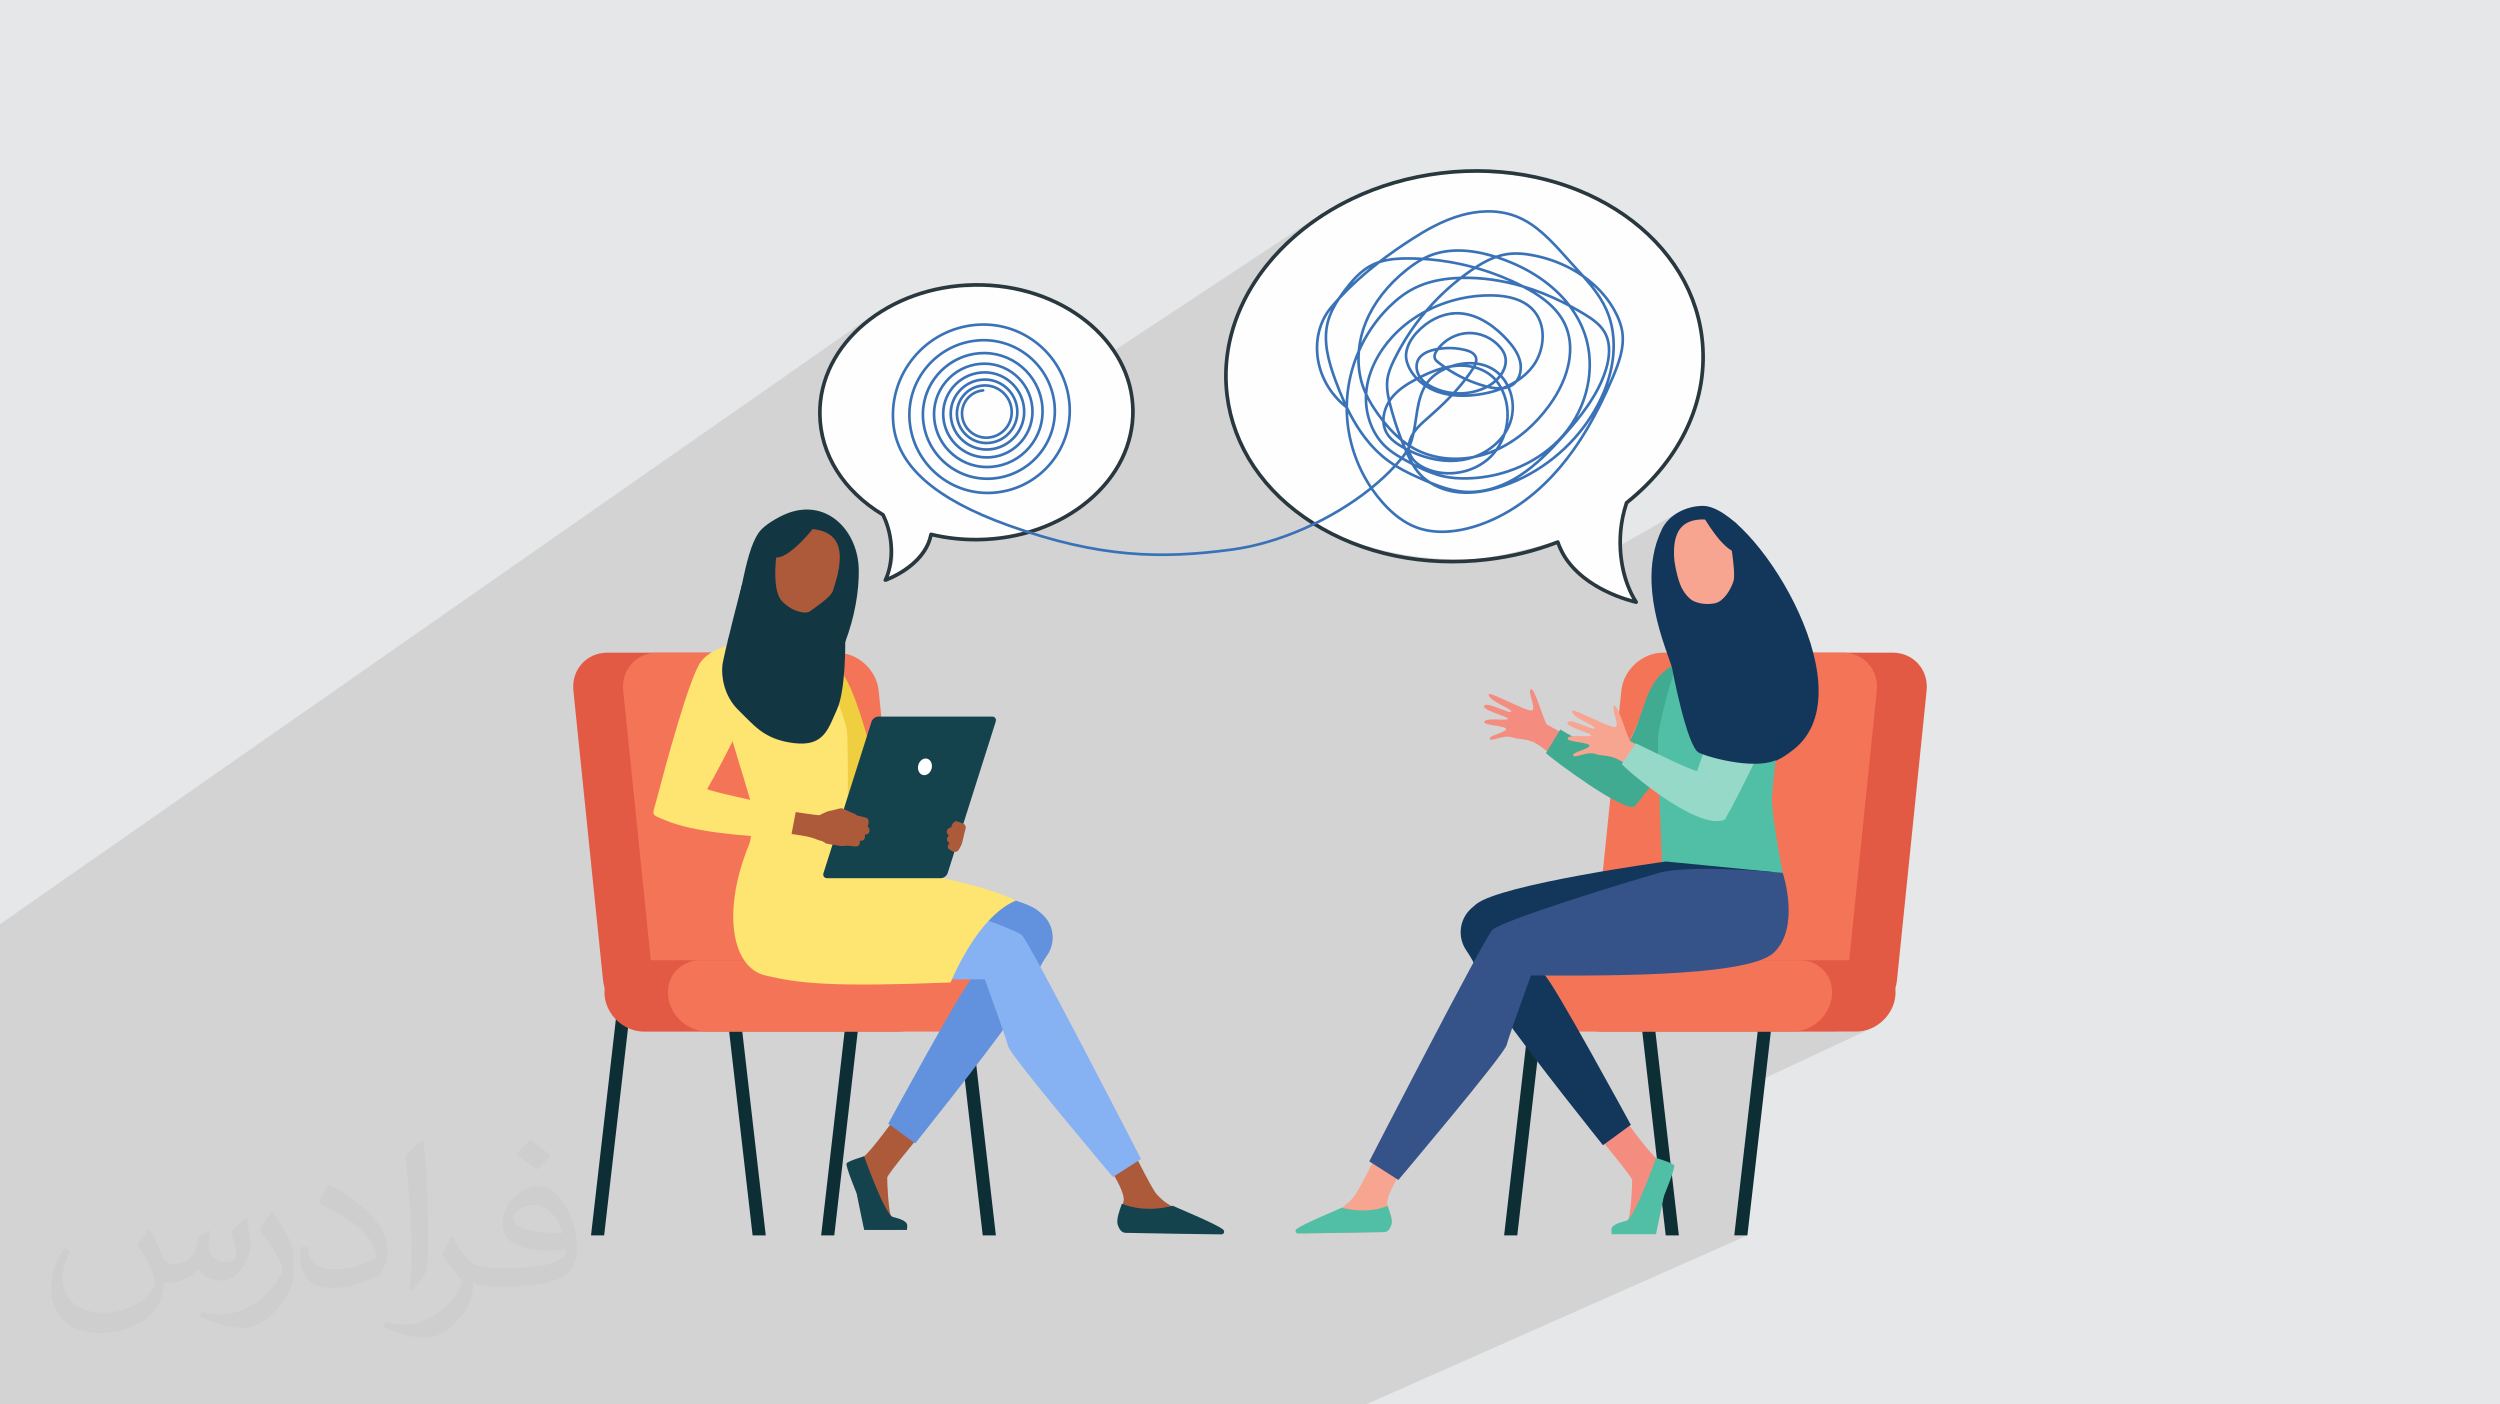 <?xml version="1.0" encoding="UTF-8"?>
<!DOCTYPE svg PUBLIC "-//W3C//DTD SVG 1.1//EN" "http://www.w3.org/Graphics/SVG/1.1/DTD/svg11.dtd">
<!-- Creator: CorelDRAW 2020 (64-Bit) -->
<svg xmlns="http://www.w3.org/2000/svg" xml:space="preserve" width="94.192mm" height="52.917mm" version="1.1" style="shape-rendering:geometricPrecision; text-rendering:geometricPrecision; image-rendering:optimizeQuality; fill-rule:evenodd; clip-rule:evenodd"
viewBox="0 0 9404.92 5283.66"
 xmlns:xlink="http://www.w3.org/1999/xlink"
 xmlns:xodm="http://www.corel.com/coreldraw/odm/2003">
 <defs>
  <style type="text/css">
   <![CDATA[
    .fil2 {fill:#FEFEFE}
    .fil24 {fill:#133742}
    .fil23 {fill:#13375B}
    .fil0 {fill:#E6E7E8}
    .fil13 {fill:#FEE471;fill-rule:nonzero}
    .fil12 {fill:#EFCF3F;fill-rule:nonzero}
    .fil26 {fill:#3A72B7;fill-rule:nonzero}
    .fil25 {fill:#29383E;fill-rule:nonzero}
    .fil4 {fill:#0E2E35;fill-rule:nonzero}
    .fil11 {fill:#133742;fill-rule:nonzero}
    .fil17 {fill:#13375B;fill-rule:nonzero}
    .fil8 {fill:#14424D;fill-rule:nonzero}
    .fil21 {fill:#355389;fill-rule:nonzero}
    .fil18 {fill:#41AB92;fill-rule:nonzero}
    .fil19 {fill:#50BFA5;fill-rule:nonzero}
    .fil9 {fill:#6292DE;fill-rule:nonzero}
    .fil10 {fill:#86B1F2;fill-rule:nonzero}
    .fil14 {fill:#8C4326;fill-rule:nonzero}
    .fil22 {fill:#96D9C9;fill-rule:nonzero}
    .fil7 {fill:#AD5A3B;fill-rule:nonzero}
    .fil5 {fill:#E25A44;fill-rule:nonzero}
    .fil6 {fill:#F47458;fill-rule:nonzero}
    .fil16 {fill:#F48C7F;fill-rule:nonzero}
    .fil20 {fill:#F7A491;fill-rule:nonzero}
    .fil15 {fill:white;fill-rule:nonzero}
    .fil3 {fill:#373435;fill-opacity:0.031}
    .fil1 {fill:#2B2A29;fill-opacity:0.102}
   ]]>
  </style>
 </defs>
 <g id="Layer_x0020_1">
  <polygon class="fil0" points="-0,0 9404.92,0 9404.92,5283.66 -0,5283.66 "/>
  <path class="fil1" d="M1304.48 5283.66l52.06 0 24.47 0 107.65 0 2.73 0 14.03 0 29.03 0 36.1 0 0.01 0 1.13 0 25.51 0 36.21 0 12.86 0 33.46 0 1.35 0 38.39 0 3.13 0 31.06 0 33.45 0 9.07 0 10.42 0 20.67 0 13.28 0 34.32 0 32.64 0 13.67 0 22.06 0 3.67 0 10.02 0 32.88 0 5.27 0 117.01 0 28.14 0 10.5 0 3.94 0 22.88 0 17.59 0 1.4 0 11.36 0 10.77 0 52.56 0 3.26 0 30.51 0 139.13 0 39.08 0 7.22 0 5.92 0 14.29 0 50.21 0 51.68 0 56.66 0 16.94 0 5.42 0 7.08 0 12.14 0 1.12 0 68.74 0 5.68 0 31.35 0 4.36 0 24.47 0 47.56 0 35.95 0 16.42 0 2.83 0 60.58 0 136.46 0 10.64 0 6.19 0 13.44 0 3.84 0 18.49 0 70.64 0 8.29 0 2.24 0 28.47 0 103.42 0 60.62 0 24.62 0 4.76 0 3.24 0 0.82 0 0.02 0 0.03 0 0.01 0 6.46 0 15.26 0 13.15 0 18.83 0 170.75 0 29.06 0 21.56 0 18.49 0 8.81 0 25.32 0 0.03 0 4.32 0 54.63 0 3.87 0 24.94 0 30.96 0 36.32 0 26.99 0 211.78 0 53.41 0 27.66 0 18.66 0 261.23 0 9.75 0 5.17 0 11.56 0 32.82 0 3.05 0 138.59 0 17.29 0 43.49 0 46.33 0 195.15 0 46.28 0 1435.59 -636.21 -49.42 0 65.35 -568.26 458.41 -214.53 -12.31 5.65 -12.8 4.51 -13.2 3.3 -13.53 2.04 -13.8 0.69 -77.34 0 143.53 -67.49 -13.13 6.03 -13.65 4.81 -14.09 3.53 -14.44 2.17 -14.72 0.74 -153.81 0 36.46 -17.28 -13.13 6.03 -13.64 4.81 -14.08 3.53 -14.44 2.17 -14.71 0.74 -173.01 0 11.45 -99.58 -206.38 99.58 -119.44 0 -14.57 -0.74 -14 -2.17 -13.36 -3.53 -12.66 -4.81 -11.9 -6.03 -10.61 -6.88 420.73 -205.26 -16.52 7.49 -18.98 6.94 -21.29 6.39 -23.42 5.87 -25.38 5.38 -27.18 4.91 -28.82 4.45 -30.26 4.02 -31.57 3.61 -32.69 3.24 -33.65 2.86 -34.44 2.52 -35.07 2.2 -35.52 1.89 -35.81 1.61 -35.93 1.35 -3.45 0.11 8.25 -80.57 142.27 -70.95 -2.36 0.74 -4.7 1.05 -6.88 1.35 -8.91 1.62 -10.77 1.88 -12.49 2.09 -14.04 2.31 -15.45 2.48 -16.68 2.65 -17.76 2.78 -15.66 2.44 504.31 -252.45 -1.13 0.19 -3.29 0.56 -5.33 0.86 -7.22 1.13 -9 1.35 -10.62 1.53 -12.13 1.66 -13.51 1.75 -14.74 1.79 -15.86 1.78 -16.82 1.74 -17.67 1.64 -18.38 1.5 -18.96 1.32 -19.4 1.09 -19.72 0.81 -19.91 0.49 -19.95 0.13 -19.88 -0.28 -19.65 -0.74 -19.31 -1.24 -18.84 -1.79 -18.22 -2.38 -17.47 -3.01 -16.61 -3.69 -15.6 -4.41 -14.46 -5.18 -13.19 -6 -11.78 -6.87 -10.24 -7.77 -8.59 -8.72 -6.78 -9.72 -0.05 -1.2 -0.15 -3.48 -0.24 -5.63 -0.32 -7.65 -0.4 -9.51 -0.19 -4.73 228.04 -117.23 -3.5 1.14 -3.43 -0.07 -3.24 -1.33 -2.92 -2.65 -2.47 -4.03 -4.37 -8.94 0.65 -0.33 -0.71 0.22 -38.99 -79.68 278.27 -144.61 -15.58 7.86 -15.69 6.47 -3.94 1.25 16.36 -8.5 14.61 -7.97 12.8 -11.54 11.75 -16.03 10.74 -19.8 9.76 -22.85 8.8 -25.17 7.88 -26.77 6.99 -27.65 6.12 -27.8 5.28 -27.24 4.49 -25.95 3.7 -23.94 2.98 -21.2 2.26 -17.75 1.57 -13.58 0.93 -8.67 0.3 -3.06 -98.64 -266.11 -121.14 -221.09 -0.47 -0.37 -3.17 -10.14 -5.84 -16.17 -6.52 -15.25 -7.23 -13.9 -7.95 -12.13 -8.69 -9.92 -9.46 -7.3 -9.94 -5.38 -10.08 -4.49 -10.11 -3.68 -10.04 -2.96 -9.87 -2.29 -9.58 -1.71 -9.18 -1.19 -8.67 -0.76 -8.05 -0.39 -7.34 -0.09 -6.5 0.12 -5.56 0.26 -4.51 0.34 -3.35 0.33 -2.1 0.25 -0.72 0.1 -31.94 18.12 -3.15 0.51 -16.51 5.4 -13.98 7.46 -104.4 59.25 0.74 -2.21 4.67 -12.43 5.14 -12.34 5.63 -12.26 5.5 -10.22 6.37 -9.65 7.17 -9.05 7.89 -8.46 8.56 -7.84 9.16 -7.22 9.69 -6.58 10.14 -5.94 -227.98 129.96 0 -0.05 -0.23 -12.35 0.08 -12.47 0.41 -12.57 0.74 -12.67 1.09 -12.76 1.44 -12.83 1.8 -12.89 2.18 -12.95 2.55 -12.99 2.95 -13.02 3.33 -13.04 3.75 -13.06 4.16 -13.05 0.18 -0.47 0.21 -0.45 0.24 -0.44 0.27 -0.41 0.29 -0.4 0.33 -0.38 0.35 -0.35 0.38 -0.33 19 -15.6 18.4 -15.94 17.77 -16.27 17.15 -16.58 16.53 -16.89 15.9 -17.19 15.26 -17.47 14.63 -17.75 13.98 -18.02 13.32 -18.28 12.67 -18.52 12.01 -18.76 11.35 -18.98 10.67 -19.2 10 -19.4 9.33 -19.59 8.64 -19.77 7.95 -19.95 7.26 -20.11 6.56 -20.26 5.86 -20.4 5.15 -20.52 4.43 -20.65 3.71 -20.76 3 -20.85 2.28 -20.94 1.54 -21.02 0.8 -21.09 0.06 -21.14 -0.69 -21.18 -1.44 -21.23 -2.2 -21.24 -5.63 -36.84 -7.86 -36.1 -10 -35.3 -12.09 -34.47 -14.13 -33.59 -16.11 -32.69 -18 -31.73 -19.85 -30.75 -21.64 -29.72 -23.35 -28.66 -25.02 -27.55 -26.62 -26.42 -28.16 -25.23 -29.63 -24 -31.05 -22.76 -32.39 -21.46 -33.69 -20.12 -34.93 -18.74 -36.09 -17.33 -37.19 -15.88 -38.23 -14.39 -39.22 -12.85 -40.15 -11.28 -41 -9.69 -41.8 -8.03 -42.54 -6.35 -43.21 -4.62 -43.82 -2.86 -44.37 -1.06 -44.86 0.78 -45.29 2.66 -45.66 4.58 -11.07 1.4 -11.02 1.5 -10.97 1.62 -10.93 1.71 -10.88 1.82 -10.83 1.93 -10.79 2.02 -10.73 2.13 -10.68 2.23 -10.63 2.33 -10.58 2.43 -10.52 2.53 -10.48 2.63 -10.41 2.72 -10.37 2.83 -10.3 2.91 -10.26 3.02 -10.19 3.11 -10.14 3.2 -10.08 3.3 -10.01 3.37 -9.96 3.47 -9.91 3.56 -9.85 3.65 -9.79 3.74 -9.72 3.83 -9.66 3.92 -9.6 4.01 -9.53 4.09 -9.47 4.17 -9.4 4.26 -9.33 4.35 -28.76 14.15 -28.08 14.94 -27.37 15.72 -26.63 16.47 -144.27 95.11 29.67 -26.83 31.37 -25.92 32.82 -24.74 34.21 -23.52 -782.52 516.47 -2.35 -3.62 -14.26 -19.61 -15.38 -18.98 -16.47 -18.32 -17.5 -17.64 -18.5 -16.92 -19.48 -16.18 -20.4 -15.41 -21.31 -14.61 -22.16 -13.77 -22.98 -12.91 -23.76 -12.02 -24.5 -11.09 -25.21 -10.14 -25.88 -9.17 -26.52 -8.16 -27.12 -7.12 -27.67 -6.05 -28.2 -4.95 -28.68 -3.82 -29.13 -2.67 -29.54 -1.48 -29.91 -0.27 -29.9 0.97 -29.51 2.18 -29.06 3.35 -28.59 4.49 -28.08 5.61 -27.53 6.7 -26.94 7.76 -26.32 8.78 -25.67 9.77 -24.96 10.73 -24.24 11.67 -23.47 12.57 -22.67 13.45 -21.83 14.29 -104.58 72.91 15.64 -16.6 18.53 -17.86 19.54 -17.12 20.51 -16.35 21.45 -15.55 -3289.94 2296.31 0 13.94 0 117.78 0 60.43 0 9.55 0 10 0 2.74 0 40.09 0 6.82 0 9.95 0 34.59 0 4.11 0 8.94 0 1.12 0 28.07 0 1.91 0 7.48 0 2.41 0 18.46 0 4.47 0 0.05 0 3.34 0 2.89 0 3.67 0 14.14 0 2.94 0 1.54 0 3.67 0 4.68 0 10.53 0 1.84 0 0.52 0 2.24 0 0.62 0 6.44 0 0.43 0 7.06 0 0.85 0 3.6 0 0.31 0 5.95 0 4.96 0 4.98 0 0.6 0 4.4 0 0.88 0 1.99 0 0.19 0 10.36 0 6.79 0 1.87 0 13.37 0 1.29 0 26.04 0 0.55 0 7.11 0 1.64 0 5.61 0 11.43 0 3.73 0 4.84 0 2.69 0 5.31 0 1.77 0 4.5 0 3.09 0 1.45 0 9.89 0 1.12 0 2.93 0 9.71 0 0.76 0 0.52 0 2.54 0 1.97 0 3.93 0 1.65 0 5.28 0 0.47 0 3.95 0 6.14 0 1.26 0 2.34 0 0.79 0 5.21 0 4.52 0 4.68 0 2.44 0 7.24 0 9.73 0 4.93 0 3.92 0 3.99 0 6.66 0 7.42 0 2.28 0 8.97 0 2.04 0 0.65 0 3.07 0 2.6 0 4.79 0 3.78 0 0.06 0 9.63 0 1.95 0 0.65 0 3.06 0 7.87 0 2.3 0 6.98 0 0.41 0 10.15 0 3.4 0 2.39 0 0.87 0 3.01 0 0.88 0 1.8 0 4.87 0 1.87 0 0.23 0 7.14 0 5.81 0 1.4 0 5.13 0 0.33 0 13.04 0 9.52 0 0.12 0 6.72 0 6.37 0 0.51 0 5.25 0 0.29 0 7.88 0 49.71 0 14.02 0 14.07 0 16.09 0 4.42 0 2.17 0 33.93 0 0.42 0 15.46 0 48.43 0 26.72 0 21.92 0 34.04 0 14.52 0 19.6 0 35.99 0 42.11 0 6.4 0 51.2 0 7.5 0 33.05 0 0.23 0 29.3 0 5.89 0 1.09 0 18.2 0 46.78 0 4.79 0 1.12 0 0.85 0 13.9 0 0.03 0 6.38 0 29.14 0 2.15 0 2.24 0 5.48 0 4.53 0 2.82 0 1.36 0 1.09 0 17.27 0 7.84 0 9.82 0 14.24 0 4.7 0 15.81 0 1.92 0 0.16 0 2.54 0 6.28 0 2.25 0 2.56 0 4.62 0 3.67 0 10.89 0 9.37 0 18.47 0 4.6 0 3.92 0 49.19 0 5.78 0 9.79 0 0.89 0 0.38 0 1.73 0 4.43 0 10.92 0 3.67 0 6.45 0 7.39 0 3.15 0 7.88 0 17.6 8.27 0 13.83 0 0.2 0 14.4 0 25.88 0 40.21 0 10.68 0 15.58 0 5.16 0 5.78 0 89.98 0 234.74 0 17.07 0 4.23 0 49.41 0 31.1 0 48.53 0 61 0 0.01 0 21.61 0 30.83 0 9.85 0 46.94 0 20.05 0 24.82 0 24.03 0 28.8 0 178.9 0 2.22 0 26.26 0 20.05 0 194.06 0zm5587.07 -1536.96l0 0zm238.75 0l0 0z"/>
  <path class="fil2" d="M3643.09 1081.35c-13.61,1.27 -37.12,-8.61 -50.39,-6.53 -73.06,11.45 -155.24,28.98 -216.52,62.02 -158.74,85.58 -284.62,217.81 -292.78,379.76 -1.04,20.7 5.22,82.92 7.06,104.31 4.36,50.73 48.11,121.49 82.42,180.62 15.75,27.14 44.73,40.75 62.43,62.4 32.05,39.22 56.15,59.3 81.21,77.73 4.64,3.41 20.96,11.05 22.25,16.59 2.85,12.26 4.25,25.64 7.6,38.33 7.39,27.98 24.82,82.6 11.01,126.94 -10.77,34.62 -26.59,50.27 -22.34,51.21 21.58,4.73 84.42,-41.39 134.55,-89.72 21.88,-21.09 20.49,-55.44 32.07,-69.45 6.25,-7.56 27.91,-2.33 32.72,-1.52 54.43,9.27 136.12,24.57 195.89,18.96 100.39,-9.43 181.32,-37.6 259.48,-78.92 123.11,-65.09 222.32,-165.33 249.36,-295.21 8.27,-39.7 31.72,-106.19 28.12,-147.98 -9.74,-112.83 -89.93,-217.3 -176.9,-290.43 -117.36,-98.69 -270.96,-155.64 -447.22,-139.1z"/>
  <path class="fil2" d="M5513.14 650.81c21.89,0 56.79,-1.43 78.24,-0.16 117.96,6.97 228.88,18.75 331.07,60.1 264.65,107.1 443.68,310.68 479.01,554.87 4.51,31.24 -1.43,56.95 -1.43,89.65 0,77.5 -23.59,201.1 -70.12,295.57 -21.37,43.39 -54.99,65.92 -80.21,101.27 -45.68,64 -97.43,102.39 -134.83,133.93 -6.95,5.85 -3.02,24.25 -4.31,32.86 -2.87,19.01 -3.59,32.07 -7.19,51.8 -7.93,43.45 -19.76,153.12 8.35,218.33 21.94,50.91 49.27,72.39 42.63,74.41 -33.72,10.24 -140.17,-50.68 -226.67,-116.77 -37.74,-28.84 -40.26,-81.07 -60.64,-100.66 -11,-10.57 -44.78,0.44 -52.34,2.36 -85.41,21.78 -213.43,56.6 -309.41,56.6 -415.15,0 -762.33,-178.99 -862.01,-494.39 -18.65,-59.01 -30.25,-170.51 -30.25,-234.36 0,-172.34 102.01,-330.17 230.48,-453.36 173.37,-166.24 386.56,-272.05 669.64,-272.05z"/>
  <path class="fil3" d="M562.05 4624.91c17.95,27.21 29.6,53.36 40.96,82.43 8.45,16.91 12.93,48.09 52.57,48.09 11.61,0 28.28,-3.42 43.05,-11.61 16.63,-8.73 29.32,-21.94 35.94,-42l15.85 -53.36 38.57 -19.02 2.64 2.64c-5.27,20.09 -6.59,39.36 -6.59,54.43 0,44.63 38.57,61.56 69.22,61.56 17.95,0 34.09,-8.73 34.09,-25.11 0,-21.13 -8.98,-57.06 -20.62,-89.29 17.95,-17.95 35.94,-35.94 56.53,-50.47l3.17 1.6c8.98,38.04 14,75.56 14,100.66 0,24.57 -10.83,51.79 -19.81,69.49 -18.49,34.87 -51.25,62.62 -90.87,62.62 -30.1,0 -63.65,-15.07 -86.66,-43.05l-1.32 0c-21.66,26.96 -55.22,51.25 -108.86,51.25l-16.63 0c-2.64,35.41 -10.29,60.49 -21.94,82.95 -31.95,62.34 -126.81,106.47 -216.1,106.47 -124.17,0 -186.51,-71.59 -186.51,-166.96 0,-58.91 19.27,-113.6 48.88,-152.42l24.29 10.04c-18.49,35.41 -30.91,68.68 -30.91,101.45 0,89.29 72.66,131.83 156.4,131.83 77.68,0 173.83,-49.41 191.28,-106.72 -6.59,-62.62 -30.1,-91.93 -66.04,-148.99 10.83,-19.02 24.83,-38.04 42.28,-58.38l3.17 0 0 0 0 0 -0.02 -0.09 0.01 -0.01zm1432.14 -336.04c26.15,16.39 51.79,35.66 76.87,57.85 -14,19.81 -31.45,37.79 -53.11,53.64 -25.11,-20.34 -50.19,-37.79 -75.84,-56.27 17.42,-19.55 34.62,-38.29 52.04,-55.22l0 0 0 0 0 0 0 0 0 0 0.03 0zm13.47 244.11c-42.28,0 -76.87,27.75 -76.87,48.34 0,44.13 84.53,57.85 185.72,57.31 -12.68,-51.79 -57.06,-105.68 -108.86,-105.68l0.01 0.03zm-94.86 236.18c54.96,0 103.04,-1.6 139.74,-10.83 40.96,-10.29 75.56,-30.91 75.56,-45.17 0,-3.7 0,-8.19 -1.32,-11.89 -22.98,2.11 -49.41,2.11 -72.38,2.11 -74.49,0 -131.55,-16.91 -154.02,-58.66 -5.55,-11.61 -9.51,-24.57 -9.51,-39.36 0,-40.43 17.42,-79.79 48.09,-107 25.61,-22.45 53.89,-36.44 82.67,-36.44 52.04,0 93.51,41.75 122.57,107.54 15.85,35.94 26.68,77.4 26.68,129.72 0,34.87 -9.51,64.19 -31.17,85.85 -40.43,39.11 -114.92,53.89 -229.04,53.89l-51.79 0 0 0 -13.47 0c-28.28,0 -48.62,-5.02 -64.72,-17.42l-2.64 0c0.79,6.59 1.32,12.93 1.32,19.02 0,25.61 -8.45,58.38 -25.61,84.53 -50.72,75.3 -105.68,108.04 -153.24,108.04 -48.09,0 -107,-18.49 -160.11,-42.54l9.51 -18.49c17.17,7.13 40.96,11.89 73.7,11.89 85.85,0 198.66,-82.43 212.66,-163 -3.17,-6.59 -8.98,-15.32 -17.17,-24.57 -25.11,-29.85 -40.96,-54.68 -55.75,-80.83 12.68,-25.11 24.29,-45.17 35.13,-63.4l4.49 -0.53c36.72,74.77 69.99,117.55 144.23,117.55l11.61 0 0 0 53.89 0 0 0 0 0 0 0 0 0 0 0 0.09 0.01zm-371.98 79.01c6.34,-34.34 6.87,-72.91 6.87,-108.86l0 -53.36c0,-99.6 -12.68,-244.36 -22.98,-338.68 17.95,-19.27 43.05,-42 62.87,-57.31l5.81 1.6c13.47,118.62 16.63,256 16.63,383.06 0,33.3 -1.32,65.79 -4.49,89.55 -1.85,30.1 -19.27,52.83 -56.53,87.7l-8.19 -3.7zm-382.8 -157.2c1.85,46.77 24.83,83.49 105.15,83.49 49.93,0 92.19,-12.93 138.96,-35.13 8.45,-3.7 12.93,-8.73 12.93,-12.93 0,-29.32 -22.45,-68.15 -60.23,-103.55 -36.72,-33.3 -85.34,-62.62 -130.76,-82.18 -15.6,-6.59 -20.62,-13.47 -20.62,-20.09 0,-13.47 17.95,-41.75 32.77,-62.09l5.02 -0.53c52.04,27.21 110.17,67.64 153.24,112.53 39.11,41.47 63.4,83.49 63.4,129.18 0,33.81 -10.29,65.51 -26.96,95.11 -57.06,28.79 -117.83,50.72 -178.06,50.72 -73.17,0 -123.1,-34.34 -123.1,-114.92 0,-8.73 0,-22.19 3.17,-39.64l25.11 0 0 0 0 0 0 0 0 0 0 0 -0.02 0 0 0.01zm-132.36 -132.9l45.45 73.45c16.63,27.21 32.23,56.81 32.23,103.55l0 59.7c0,48.34 -30.91,100.13 -80.83,151.38 -39.11,34.62 -73.7,49.41 -105.68,49.41 -47.55,0 -101.98,-14.79 -164.85,-41.75l7.13 -18.49c19.81,5.27 42.79,9.77 71.06,9.77 90.36,-0.53 182.8,-66.57 225.08,-147.15 5.02,-9.26 6.87,-17.95 6.87,-24.04 0,-9.26 -5.02,-19.55 -8.98,-28.79 -22.98,-43.31 -48.62,-82.95 -76.87,-119.68 14.79,-23.25 29.6,-45.7 45.7,-67.9l3.7 0.53 0 0 0 0 0 0 0 0 0 0 -0.02 0.01z"/>
  <polygon class="fil4" points="2272.82,4647.45 2223.36,4647.45 2328.79,3731.08 2378.26,3731.08 "/>
  <polygon class="fil4" points="2831.25,4647.45 2880.72,4647.45 2775.28,3731.08 2725.81,3731.08 "/>
  <polygon class="fil4" points="3138.55,4647.45 3089.09,4647.45 3194.52,3731.08 3243.99,3731.08 "/>
  <polygon class="fil4" points="3696.98,4647.45 3746.43,4647.45 3641,3731.08 3591.53,3731.08 "/>
  <path class="fil5" d="M3101.12 3830.66l-674.7 0c-79.08,0 -149.74,-64.11 -157.85,-143.2l-111.49 -1089.07c-8.1,-79.09 49.46,-143.19 128.53,-143.19l674.71 0c79.08,0 149.74,64.1 157.84,143.19l111.5 1089.07c8.1,79.09 -49.46,143.2 -128.54,143.2z"/>
  <path class="fil6" d="M3288.49 3830.66l-674.71 0c-79.07,0 -149.75,-64.11 -157.84,-143.2l-111.5 -1089.07c-8.09,-79.09 49.45,-143.19 128.53,-143.19l674.71 0c79.07,0 149.75,64.1 157.84,143.19l111.51 1089.07c8.09,79.09 -49.46,143.2 -128.54,143.2z"/>
  <path class="fil5" d="M3378.89 3880.86l-956.32 0c-74.11,0 -140.34,-60.07 -147.93,-134.17l0 0c-7.59,-74.11 46.34,-134.18 120.44,-134.18l956.35 0c74.1,0 140.31,60.07 147.92,134.18l0 0c7.58,74.1 -46.34,134.17 -120.46,134.17z"/>
  <path class="fil6" d="M3617.65 3880.86l-956.34 0c-74.1,0 -140.34,-60.07 -147.91,-134.17l0 0c-7.6,-74.11 46.33,-134.18 120.43,-134.18l956.34 0c74.1,0 140.33,60.07 147.92,134.18l0 0c7.59,74.1 -46.34,134.17 -120.44,134.17z"/>
  <path class="fil7" d="M3261.43 2836.35l62.9 174.26c0,0 -155.93,39.33 -159.87,40.64 -3.93,1.31 -37.99,-171.65 -37.99,-171.65l134.96 -43.24z"/>
  <path class="fil7" d="M3453.55 4279.99c0,0 -115.01,137.89 -115.76,149.89 -0.76,12 4.56,142.93 18.24,154.93 13.68,12 53.86,20.51 40.93,34.01 -9.77,10.2 -84.85,8.02 -134.62,5.28 -14.53,-0.79 -32.75,-116.71 -38.51,-133.77 -8.36,-24.73 -28.69,-80.48 -21.08,-97.72 3.69,-8.42 21.41,-25.67 46.37,-41.82 26.26,-16.93 126.66,-156.66 126.66,-156.66l77.78 85.86 -0.01 0z"/>
  <path class="fil8" d="M3250.73 4349.99c0,0 77.22,217.42 107.45,227.91 8.03,2.78 46.53,9.85 53.8,26.89 2.21,5.11 0,22.26 0,22.26l-160.95 0c0,0 -20.36,-95.78 -28.4,-137.88 0,0 -42.61,-102.83 -37.87,-112.18 4.73,-9.35 65.97,-27 65.97,-27z"/>
  <path class="fil7" d="M4141.42 4344.04c0,0 93.91,132.19 85.66,174.02 -4.42,22.41 -24.13,51.71 -12.82,72.8 11.3,21.08 24.21,26.34 24.21,26.34l292.95 4.7c15.97,0.26 5.4,-9.98 -7.47,-19.43 -21.06,-15.46 -38.03,-25.66 -105.32,-58.15 -4.38,-2.12 -20.36,-12.26 -26.1,-15.77 -14.62,-8.89 -29.29,-22.9 -41.92,-36.92 -21.04,-23.38 -113.52,-213.83 -113.52,-213.83l-95.68 66.24z"/>
  <path class="fil9" d="M3801.76 3528.42c0,0 -116.28,132.72 -145.95,153.76 -29.65,21.02 -314.27,545.12 -314.27,545.12l101.4 74.04c0,0 254.37,-317.18 373.82,-486.84 101.04,-143.45 63.82,-134.35 123.22,-221.66 32.71,-48.08 25.28,-113.07 -17.83,-152.06 -5.38,-4.86 -11.18,-9.92 -17.52,-15.21 -87.94,-73.28 -690.63,-155.75 -690.63,-155.75l-385.49 37.76c0,0 314.95,220.85 326.72,226.73 11.75,5.89 434.94,67.6 443.74,67.6 8.83,0 202.79,-73.48 202.79,-73.48l0.01 0z"/>
  <path class="fil10" d="M2789.34 3310.96c0,0 -66.12,198.37 33.07,290.94 99.17,92.58 688.41,82.28 882.35,82.28 0,0 79.36,217.48 88.18,252.75 8.82,35.27 393.78,490.79 393.78,490.79l105.8 -67.59c0,0 -414.36,-805.24 -446.69,-840.51 -32.32,-35.27 -493.7,-176.33 -608.33,-208.65 -114.62,-32.33 -448.18,0 -448.18,0l0.02 0z"/>
  <path class="fil11" d="M3230.77 2145.26c-1.44,-145.79 -115.8,-266.87 -260.72,-217 -32.59,11.22 -78.22,36.91 -103.04,60.84 -67.12,64.62 -77.25,284.67 -129.31,421.58 19.16,19.39 63.93,31.73 92.55,52.61l-11.63 -241.82 -21.25 58.87c84.41,56.35 207.26,110.48 382.45,134.56 36.2,-95.94 51.72,-191.86 50.95,-269.63z"/>
  <path class="fil12" d="M3229.45 2666.17c-72.23,-219.13 -153.02,-209.8 -153.02,-209.8l85.37 568.3c44.6,-12.2 79.79,-146.93 124.35,-159.51 -14.77,-69.29 -38.91,-145.02 -56.7,-198.99z"/>
  <path class="fil13" d="M2891.56 2417.04c0,0 -133.1,-8.51 -185.76,49.03 -52.65,57.52 116.8,512.55 126.39,585.75 9.57,73.22 -48.81,267.87 -48.81,267.87 0,0 312.66,63.05 402,3.78 0,0 9.59,-526.43 0,-578.72 -9.57,-52.29 -89.34,-264.97 -108.5,-285.88 -19.15,-20.93 -185.33,-41.84 -185.33,-41.84z"/>
  <path class="fil13" d="M2930.33 3204.86c-32.17,-18.33 -109.84,-33.81 -109.84,-33.81 -105.22,250.63 -70.37,467.57 58.09,498.46 128.46,30.89 252.57,43.97 697.49,26.54 119.03,-274.36 246.47,-307.58 246.47,-307.58 -208.71,-107.59 -892.21,-183.6 -892.21,-183.6z"/>
  <path class="fil7" d="M2935.87 2238.78c0,0 -0.69,3.93 -1.93,10.62 -5.93,32.07 -28.79,138.46 -44.22,167.71 -18.66,35.35 63.87,148.09 143.3,134.33 23.64,-4.09 -19.98,-103.58 -17.88,-114.12 4,-20.18 9.45,-47.7 15.03,-75.92 3.13,-15.92 6.32,-32.06 9.31,-47.23 8.5,-43.11 15.43,-78.36 15.43,-78.36l-119.03 2.97z"/>
  <path class="fil14" d="M2933.94 2249.4c1.24,-6.69 1.93,-10.62 1.93,-10.62l119.03 -2.97c0,0 -6.93,35.25 -15.43,78.36 -2.98,15.08 -6.13,31.13 -9.27,46.96 -18.37,-2.71 -37.58,-11.66 -56.81,-28.55 -21,-18.42 -34.76,-40.55 -43.05,-64.17 1.47,-7.54 2.7,-14.04 3.6,-19.01z"/>
  <path class="fil7" d="M3059.92 1990.73c0,0 -54.62,-14.4 -95.88,25.73 -41.29,40.15 -98.8,174.31 -23.2,262.58 75.6,88.26 173.35,14.63 199.07,-74.62 25.72,-89.23 46.46,-198.94 -79.98,-213.7z"/>
  <path class="fil7" d="M3165.67 2206.76c-13.2,18.62 -32.12,27.28 -42.27,19.32 -10.13,-7.95 -7.65,-29.51 5.56,-48.15 13.2,-18.63 32.12,-27.28 42.26,-19.33 10.13,7.98 7.66,29.52 -5.55,48.16z"/>
  <path class="fil11" d="M3068.27 1976.7c0,0 -93.22,122.08 -147.17,120.6 -53.96,-1.48 -71.04,68.03 -71.04,68.03 0,0 42.27,-159.74 99.31,-183.56 57.03,-23.79 118.9,-5.06 118.9,-5.06z"/>
  <path class="fil8" d="M3732.37 2695.73l-427.99 0c-10.83,0 -22.41,8.77 -25.83,19.6l-180.48 568.77c-3.43,10.82 2.56,19.59 13.38,19.59l428 0c10.81,0 22.38,-8.77 25.82,-19.59l180.47 -568.77c3.44,-10.83 -2.56,-19.6 -13.37,-19.6z"/>
  <path class="fil7" d="M2930.24 2132.63c0.94,24.18 -10.83,44.55 -26.31,45.49 -15.46,0.94 -28.77,-17.9 -29.71,-42.09 -0.94,-24.18 10.84,-44.55 26.32,-45.49 15.46,-0.94 28.76,17.9 29.7,42.09z"/>
  <path class="fil7" d="M3266.58 3111.53c-2.82,-2.59 -2.32,-4.26 -2.32,-4.26 4.42,-4.79 5.01,-23.76 -0.92,-28.41 -5.94,-4.6 -37.97,-9.91 -40.78,-11.99 -2.82,-2.09 -7.59,-6.5 -12.22,-7.34 -4.6,-0.82 -36.98,-17.69 -43.53,-18.85 -6.54,-1.15 -29.15,7.54 -42.55,9.13 -13.39,1.62 -34.62,13.75 -40.7,16.61 -4.53,2.18 -92.52,-11.99 -115.26,-15.36 -24.66,-3.68 -43.59,-7.99 -43.59,-7.99 0,0 -143.21,-37.34 -293.71,-65.08l40.7 -121.94 -141.26 -32.18c-17.4,69.78 -54.88,176.98 -59.67,210.29 -9.45,65.56 215.69,83.35 415.31,95.87l0.01 0c21.96,1.38 42.67,2.55 61.58,3.57 25.64,2.35 68.23,9.76 87.9,13.06l0 0c12.21,3.12 28.97,7.56 30.96,8.91 3.2,2.16 25.43,8.89 27.37,9.23 1.93,0.35 9.33,5.64 12.52,7.8 3.2,2.17 48.54,8.63 55.85,9.91 7.33,1.31 24.07,-1.28 24.07,-1.28l30.45 3.03c22.38,2.22 17.4,-21.26 17.4,-21.26 10.53,0.99 16.23,-2.48 18.45,-8.33 2.24,-5.86 0.81,-12.98 1.31,-14.07 0.49,-1.12 3.83,-1.42 3.83,-1.42 6.69,0.89 12.17,-6.49 13.34,-11.35 1.15,-4.84 -1.74,-13.71 -4.56,-16.31z"/>
  <path class="fil13" d="M2468.56 3014.18c33.16,-126.98 125.69,-470.84 169,-525.94 53.29,-67.83 181.27,-85.02 226.97,-23.86 40.9,54.89 -158.26,425.19 -203.67,503.15 -5.56,9.57 344.89,76.72 332.56,87.39l-18.93 99.5c-187.07,-9.39 -362.2,-23.85 -468.65,-67.4 -60.47,-24.75 -51.63,-17.83 -37.27,-72.83z"/>
  <path class="fil15" d="M3454.61 2878.26c-4.44,16.93 3.19,33.61 17.01,37.22 13.84,3.64 28.66,-7.16 33.1,-24.12 4.43,-16.94 -3.19,-33.6 -17.01,-37.24 -13.85,-3.6 -28.66,7.19 -33.1,24.14z"/>
  <path class="fil8" d="M4412.08 4536.05c-89.01,22.8 -154.8,7.3 -191.6,-7.51 -9.49,26.85 -22.06,60.51 -15.4,79.94 8.17,23.77 19.8,29.15 30.07,29.41 81.31,2.15 297.77,5.04 359.76,5.84 8.67,0.14 13.43,-9.96 7.87,-16.61 -15.37,-18.31 -184.09,-87.01 -190.7,-91.06z"/>
  <path class="fil7" d="M3615.97 3180.08c5.32,-10.58 9.51,-37.82 12.36,-47.06 1.44,-4.63 3.27,-10.92 4.57,-16.78 1.64,-7.45 -2.42,-15 -9.52,-17.81 -9.8,-3.91 -23.14,-9.41 -27.78,-9.14 -7.22,0.37 -17.16,15.62 -16.29,21.8 0,0 -0.55,1.61 -4.18,2.11 -3.64,0.48 -10.78,5.86 -12.53,10.32 -1.76,4.46 -1.5,13.26 4.28,16.24 0,0 2.43,2.08 2.22,3.21 -0.2,1.16 -5.23,5.94 -6.68,11.8 -1.46,5.83 1.1,11.67 9.94,16.67 0,0 -16.79,15.75 2.03,26.26l8.62 4.84c8.98,5 20.3,1.67 25.1,-7.4 2.91,-5.49 5.84,-11.11 7.85,-15.06z"/>
  <polygon class="fil4" points="6573.64,4647.45 6524.22,4647.45 6629.61,3731.08 6679.09,3731.08 "/>
  <polygon class="fil4" points="6266.36,4647.45 6315.83,4647.45 6210.38,3731.08 6160.92,3731.08 "/>
  <polygon class="fil4" points="5707.93,4647.45 5658.46,4647.45 5763.89,3731.08 5813.37,3731.08 "/>
  <path class="fil5" d="M6303.8 3830.66l674.71 0c79.1,0 149.74,-64.11 157.84,-143.2l111.51 -1089.07c8.04,-79.09 -49.48,-143.19 -128.54,-143.19l-674.72 0c-79.06,0 -149.73,64.1 -157.84,143.19l-111.5 1089.07c-8.1,79.09 49.45,143.2 128.54,143.2z"/>
  <path class="fil6" d="M6116.42 3830.66l674.75 0c79.05,0 149.7,-64.11 157.79,-143.2l111.51 -1089.07c8.1,-79.09 -49.42,-143.19 -128.53,-143.19l-674.7 0c-79.07,0 -149.75,64.1 -157.86,143.19l-111.48 1089.07c-8.09,79.09 49.46,143.2 128.52,143.2z"/>
  <path class="fil5" d="M6026.02 3880.86l956.32 0c74.13,0 140.38,-60.07 147.96,-134.17l0 0c7.59,-74.11 -46.39,-134.18 -120.48,-134.18l-956.32 0c-74.1,0 -140.33,60.07 -147.92,134.18l0 0c-7.6,74.1 46.34,134.17 120.44,134.17z"/>
  <path class="fil6" d="M5787.28 3880.86l956.31 0c74.13,0 140.37,-60.07 147.96,-134.17l0 0c7.59,-74.11 -46.35,-134.18 -120.48,-134.18l-956.31 0c-74.12,0 -140.33,60.07 -147.93,134.18l0 0c-7.58,74.1 46.33,134.17 120.45,134.17z"/>
  <path class="fil16" d="M5604.4 2779.52c-4.44,-12.88 58.12,-23.05 61.49,-36.03 3.38,-13 -78.88,-14.3 -81.8,-25.73 -5.35,-21.07 90.18,-4.12 88.36,-13.98 -1.86,-9.84 -99.53,-32.18 -88.91,-49.04 10.63,-16.85 98.86,33.73 101.58,22.28 2.73,-11.45 -86.28,-39.65 -84.61,-64.77 0.92,-13.42 146.02,67.49 162.91,60.25 16.87,-7.25 -17.89,-70.49 -4.44,-79.81 13.47,-9.33 51.52,128.47 60.75,133.1 9.25,4.61 205.28,117.41 275.1,135.48 8.59,-23.38 70,-147.3 77.56,-169.39 39.1,28.04 84.58,34.3 124.96,59.88 -29.6,73.37 -130.95,253.92 -151.42,263.09 -62.3,27.9 -302.13,-172.48 -350.04,-206.79 -47.95,-34.34 -75.5,-23.35 -107.94,-34.27 -32.47,-10.9 -79.11,18.6 -83.55,5.72z"/>
  <path class="fil17" d="M6213.19 2195.16c-2.9,-69.96 7.4,-139.05 38.71,-204.19 26.94,-56.05 93.55,-87.85 154.35,-87.92 182.17,-0.24 614.18,669.94 354.23,905.59 -83.56,72.79 -162.13,94.67 -265.13,37.75 -53.78,-29.72 -94.59,-79.09 -123.65,-133.2 -41.28,-76.79 -67.87,-165.39 -97.22,-247.24 -31.24,-87.12 -57.41,-177.8 -61.29,-270.8z"/>
  <path class="fil18" d="M6151.96 3031.07c70.49,-90.03 284.87,-352.74 314.63,-403.92 37.06,-64.19 -25.28,-22.41 -88.96,-39.3 -24.1,-6.39 -18.04,-147.7 -63.59,-101.77 -26.93,26.74 -66.92,31.54 -106.74,109.59 -30.45,59.69 -55.7,194.75 -105.79,221.38 -64.34,34.23 -231.63,-72.98 -231.63,-72.98l-54.2 89.15c11.29,13.28 306.26,236.18 336.27,197.84z"/>
  <path class="fil19" d="M6490.28 2421.26c0,0 129.34,-25.54 188.35,23.77 59,49.32 -12.66,487.73 -12.57,560.41 0,72.66 40.51,278.01 40.51,278.01 0,0 -392.01,68.62 -454.27,-40.5 0,0 -17.73,-415.67 -15.08,-467.93 2.65,-52.27 60.75,-266.05 76.82,-288.94 16.08,-22.9 176.23,-64.81 176.23,-64.81l0 -0.01z"/>
  <path class="fil20" d="M6491.1 2221.2c0,0 0.67,3.86 1.89,10.44 5.85,31.57 28.46,136.28 43.73,165.08 18.4,34.79 -63.15,145.75 -141.7,132.21 -23.32,-4.03 19.79,-101.96 17.68,-112.33 -3.95,-19.85 -9.33,-46.95 -14.81,-74.72 -3.14,-15.67 -6.26,-31.55 -9.24,-46.48 -8.41,-42.44 -15.23,-77.14 -15.23,-77.14l117.66 2.94z"/>
  <path class="fil6" d="M6492.99 2231.64c-1.22,-6.58 -1.89,-10.44 -1.89,-10.44l-117.66 -2.94c0,0 6.82,34.71 15.23,77.14 2.93,14.85 6.1,30.63 9.13,46.22 18.2,-2.68 37.16,-11.48 56.18,-28.11 20.77,-18.12 34.36,-39.9 42.61,-63.15 -1.49,-7.43 -2.67,-13.83 -3.59,-18.72z"/>
  <path class="fil20" d="M6411.89 1954.28c0,0 55.48,-6.38 90.22,38.48 34.77,44.86 72.24,183.63 -14.15,259.08 -86.33,75.44 -171.65,-9.95 -184.31,-100.5 -12.65,-90.55 -17.57,-200.33 108.24,-197.06z"/>
  <path class="fil20" d="M6278.13 2150.01c10.3,19.99 27.6,31.06 38.62,24.72 11.07,-6.33 11.63,-27.68 1.33,-47.68 -10.29,-20 -27.61,-31.06 -38.65,-24.73 -11.03,6.34 -11.62,27.69 -1.3,47.69z"/>
  <path class="fil17" d="M6405.69 1939.46c0,0 74.08,131.94 127.09,138.04 53.01,6.1 59.98,76.21 59.98,76.21 0,0 -18.96,-161.57 -71.46,-192.72 -52.45,-31.16 -115.6,-21.54 -115.6,-21.54z"/>
  <path class="fil20" d="M6518.89 2110.65c-4.3,23.42 4.35,44.92 19.32,48 15.03,3.08 30.71,-13.43 35.02,-36.86 4.31,-23.43 -4.35,-44.92 -19.38,-48 -15.02,-3.07 -30.65,13.43 -34.96,36.86z"/>
  <path class="fil16" d="M6020.25 4283.89c0,0 118.98,142.66 119.76,155.08 0.81,12.41 -4.72,147.93 -18.88,160.34 -14.13,12.41 -55.72,21.2 -42.35,35.19 10.1,10.55 87.82,8.29 139.31,5.46 15.05,-0.83 33.91,-120.79 39.86,-138.42 8.63,-25.6 29.67,-83.26 21.82,-101.12 -3.84,-8.69 -22.18,-26.57 -48,-43.24 -27.16,-17.56 -131.05,-162.11 -131.05,-162.11l-80.47 88.84z"/>
  <path class="fil19" d="M6230.09 4356.33c0,0 -79.89,224.97 -111.18,235.81 -8.3,2.9 -48.15,10.21 -55.66,27.83 -2.27,5.32 0,23.04 0,23.04l166.53 0c0,0 21.06,-99.12 29.41,-142.66 0,0 44.06,-106.41 39.17,-116.08 -4.9,-9.67 -68.27,-27.93 -68.27,-27.93z"/>
  <path class="fil20" d="M5307.53 4352.43c0,0 -97.19,136.79 -88.63,180.08 4.57,23.16 24.95,53.5 13.25,75.32 -11.69,21.8 -25.06,27.26 -25.06,27.26l-303.11 4.86c-16.51,0.26 -5.6,-10.32 7.73,-20.1 21.78,-15.99 39.37,-26.57 108.99,-60.16 4.52,-2.21 21.06,-12.67 27.02,-16.32 15.11,-9.21 30.28,-23.71 43.35,-38.24 21.78,-24.16 117.47,-221.23 117.47,-221.23l98.99 68.53z"/>
  <path class="fil19" d="M5047.76 4543.32c80.16,20.54 139.42,6.57 172.57,-6.76 8.55,24.17 19.87,54.51 13.87,72.01 -7.37,21.41 -17.83,26.24 -27.1,26.5 -73.22,1.92 -268.21,4.53 -324.03,5.25 -7.8,0.11 -12.11,-9 -7.07,-14.95 13.81,-16.51 165.79,-78.39 171.77,-82.05l-0.01 -0.01z"/>
  <path class="fil17" d="M5658.99 3508.48c0,0 120.32,137.33 151,159.08 30.68,21.76 325.2,564.07 325.2,564.07l-104.93 76.61c0,0 -263.2,-328.19 -386.81,-503.74 -104.52,-148.44 -66.03,-139.02 -127.48,-229.36 -33.83,-49.76 -26.16,-117.01 18.45,-157.36 5.55,-5.02 11.57,-10.26 18.13,-15.74 90.97,-75.82 714.62,-161.15 714.62,-161.15l398.9 39.06c0,0 -325.96,228.52 -338.1,234.59 -12.16,6.1 -450.04,69.94 -459.16,69.94 -9.12,0 -209.81,-76.01 -209.81,-76.01z"/>
  <path class="fil21" d="M6706.58 3283.46c0,0 68.44,205.25 -34.19,301.03 -102.64,95.81 -712.35,85.16 -913.04,85.16 0,0 -82.12,225.02 -91.24,261.51 -9.12,36.49 -407.48,507.81 -407.48,507.81l-109.46 -69.93c0,0 428.76,-833.2 462.21,-869.69 33.44,-36.48 510.88,-182.45 629.48,-215.89 118.59,-33.45 463.72,0 463.72,0l0.01 0z"/>
  <path class="fil20" d="M5918.19 2842.01c-4.44,-12.89 58.12,-23.05 61.49,-36.04 3.38,-13 -78.88,-14.3 -81.81,-25.73 -5.36,-21.07 90.19,-4.11 88.37,-13.97 -1.86,-9.85 -99.53,-32.18 -88.91,-49.04 10.63,-16.84 98.85,33.73 101.58,22.27 2.73,-11.44 -86.3,-39.65 -84.61,-64.77 0.91,-13.42 146.02,67.49 162.91,60.25 16.87,-7.25 -17.89,-70.48 -4.44,-79.8 13.46,-9.33 51.52,128.47 60.75,133.09 9.25,4.61 205.27,117.4 275.1,135.47 8.55,-23.37 69.97,-147.27 77.56,-169.38 39.12,28.05 84.58,34.3 124.93,59.88 -29.58,73.38 -130.93,253.94 -151.39,263.08 -62.29,27.9 -302.14,-172.45 -350.05,-206.76 -47.95,-34.35 -75.49,-23.37 -107.94,-34.29 -32.46,-10.9 -79.1,18.6 -83.54,5.73z"/>
  <path class="fil22" d="M6488.81 3083.51c56.96,-97.73 227.88,-448.64 238.84,-510.73 12.92,-73.01 -49.72,-164.67 -115.35,-158.77 -58.66,5.28 -198.43,401.38 -227.46,485.48 -3.44,10 -231,-103.29 -231,-103.29l-52.55 77.93c5.89,12.64 283.61,254.3 387.51,209.38z"/>
  <path class="fil23" d="M6502.12 1992.76c0,0 29.95,158.38 19.33,193.04 -10.62,34.66 -38.33,76.93 -69.65,83.63 -31.31,6.7 -64.92,0.98 -85.67,-10.92 -9.05,-5.2 -31.99,-25.49 -45.23,-59.58 -17.06,-43.91 -23.78,-103.23 -23.78,-103.23l-38.32 -38.35c0,0 -26.39,52.76 -26.39,58.49 0,5.73 28.68,118.71 32.12,125.02 3.44,6.32 48.18,72.84 53.33,83.16 5.16,10.32 -29.26,180.72 -29.26,180.72 0,0 56.49,305.03 102.64,326.86 46.14,21.83 231.71,69.07 302.81,20.77 71.1,-48.3 96.34,-318.99 96.34,-318.99l-98.64 -266.11 -121.14 -221.09 -68.5 -53.42z"/>
  <path class="fil24" d="M2923.78 2064.37c0,0 -24.65,151.41 17.21,196.14 41.87,44.72 92.33,48.73 104.37,40.14 12.05,-8.6 79.46,-54.02 86.99,-75.12 7.54,-21.11 27.15,-93.5 27.15,-93.5l36.7 19.51 -16.41 263.34c0,0 2.27,181.7 -31.17,254.52 -33.44,72.81 -48.18,139.93 -161.74,126.17 -113.55,-13.77 -150.25,-67.67 -207.61,-122.73 -57.35,-55.06 -65.38,-129.61 -61.94,-167.47 3.44,-37.84 73.41,-303.96 73.41,-303.96l95.14 -136.46 37.88 -0.59z"/>
  <path class="fil25" d="M5094.06 751.82c99.16,-46.84 209.8,-79.44 328.13,-93.77 488.76,-59.21 925.51,215.53 973.59,612.44 27.46,226.68 -74.93,451.05 -280.89,615.55 -1.04,0.85 -1.82,1.96 -2.25,3.23 -46.7,139.21 -20.56,280.18 27.88,365.1 -53.7,-14.78 -225.76,-72.71 -273.62,-217.35 -0.59,-1.8 -1.9,-3.28 -3.59,-4.09 -1.73,-0.8 -3.69,-0.88 -5.46,-0.19 -82.94,32.14 -170.85,53.98 -261.26,64.94 -237.01,28.72 -468.88,-19.34 -652.89,-135.32 -183.53,-115.66 -297.42,-285.12 -320.68,-477.12 -36.42,-300.81 160.72,-586.83 471.06,-733.42zm1064.1 1519.63l2.77 -2.36c1.56,-2.3 1.6,-5.33 0.07,-7.67 -51.9,-79.56 -82.98,-223.32 -35.89,-365.85 208.72,-167.47 312.37,-395.8 284.4,-626.75 -49,-404.48 -492.65,-684.62 -988.96,-624.5 -496.35,60.14 -860.27,438.11 -811.27,842.57 23.76,196.2 139.92,369.22 327.05,487.17 186.68,117.64 421.75,166.43 661.92,137.33 89.14,-10.79 175.85,-32.06 257.91,-63.2 62.89,173.34 295.28,223.28 297.65,223.78 1.5,0.3 3.03,0.1 4.35,-0.53z"/>
  <path class="fil25" d="M3501.21 2003.5l-2.43 0.98c-1.59,1.03 -2.69,2.67 -3.04,4.52 -17.47,92.22 -114.22,143.75 -152.1,160.63 22.45,-60.01 25.78,-151.49 -15.62,-235.88 -0.58,-1.19 -1.5,-2.19 -2.64,-2.88 -147.12,-88.54 -232.49,-224.53 -234.24,-373.13 -3.07,-260.35 255.46,-475.22 576.46,-479.01 320.9,-3.75 584.48,205 587.53,465.35 1.47,125.85 -57.47,244.96 -166.03,335.39 -108.94,90.78 -254.71,141.79 -410.41,143.61 -59.42,0.69 -118.14,-5.87 -174.55,-19.51l-2.96 -0.07zm-169.13 185.68l0.95 -0.26c6.12,-2.13 147.45,-52.81 174.82,-170.27 55.4,12.8 112.89,18.95 171.02,18.25 158.89,-1.86 307.72,-53.99 419.11,-146.81 111.81,-93.15 172.53,-216.08 171,-346.18 -3.14,-267.97 -272.99,-482.86 -601.52,-479 -328.61,3.86 -593.26,225.02 -590.12,493 1.8,152.89 88.94,292.66 239.18,383.74 42.18,87.51 34.5,182.31 8,237.76 -1.2,2.53 -0.77,5.51 1.1,7.6 1.64,1.83 4.1,2.63 6.47,2.17z"/>
  <path class="fil26" d="M5096.73 1054.49c16.77,-18.21 35.77,-35.24 57.62,-47.94 -23.95,19.54 -46.44,39.22 -67.56,59.14 3.22,-3.77 6.53,-7.51 9.93,-11.2zm-89.99 111.24c-6.75,14.16 -12.44,29.03 -16.44,44.57 -19.16,74.65 2.76,151.48 29.29,223.4 9.41,25.48 20.04,52.56 32.44,80.07 -51.63,-47.1 -83.66,-109.13 -90.9,-176.89 -6.81,-63.58 9.79,-125.61 45.61,-171.15zm100.22 153.73c-26.43,60.53 -42,125.82 -44.97,191.96 -12.62,-27.9 -23.44,-55.39 -32.96,-81.19 -25.97,-70.38 -47.47,-145.44 -29,-217.42 8.15,-31.76 23.81,-60.77 41.04,-86.64l0.5 -0.54c42.53,-46.17 92.04,-91.02 149.34,-135.24 35.67,-11.5 73.82,-13.25 107.68,-13.15 12.21,0.03 24.43,0.31 36.62,0.81 -14.77,8.94 -30.03,19.72 -46.39,32.73 -72.16,57.4 -126.07,126.86 -155.87,200.85 -14.13,35.08 -22.82,71.61 -25.99,107.83zm246.82 -340.42c62.03,3.85 123.68,13.92 183.74,29.9 -1.26,0.85 -2.51,1.71 -3.73,2.55 -13.56,9.27 -26.83,18.91 -39.82,28.91 -69.86,2.13 -127.41,15.08 -175.85,39.56 -32.97,16.67 -64.41,40.01 -96.13,71.34 -40.91,40.42 -74.96,87.45 -101.01,138.54 4.4,-25.11 11.51,-50.13 21.3,-74.45 29.18,-72.37 82,-140.38 152.81,-196.73 21.04,-16.72 40.14,-29.65 58.7,-39.62zm-119.49 284.64c-54.52,59.19 -89.15,129.51 -98.25,199.17l-0.99 -2.61c-16.19,-42.57 -22.23,-90.09 -18.22,-138.26 26.78,-60.82 64.78,-116.69 112.21,-163.54 30.96,-30.58 61.6,-53.33 93.61,-69.51 43.89,-22.18 95.66,-34.64 157.81,-37.9 -43.28,34.7 -83.15,73.39 -119.06,115.51 -47.53,25.16 -90.49,57.6 -126.28,96.25l-0.83 0.9zm137.39 -293.43c1.4,-0.63 2.8,-1.24 4.19,-1.84 65.16,-27.55 144.61,-27.94 236.48,-1.19 -23.47,9.73 -44.95,22.19 -63.67,34.33 -57.85,-15.97 -117.19,-26.48 -177,-31.3zm-150.64 537.89c-11.14,17.93 -19.28,40.04 -21.2,62.75 -4.29,-5.66 -8.58,-11.51 -12.85,-17.54 -18.35,-25.91 -32.25,-49.09 -42.73,-71.39 0.19,-2.94 0.43,-5.87 0.72,-8.82 6.92,-70.84 41.46,-143.03 97.5,-203.53 29.28,-31.61 63.49,-59 101.12,-81.53 -40.19,50.24 -74.89,104.9 -103.27,163.03 -11.48,23.52 -22.61,49.07 -26.11,76.33 -3.56,27.89 1.02,55.71 6.82,80.7zm329.32 -495.68c44.26,12.43 87.63,28.12 129.6,46.9 -56.95,-13.03 -113.55,-19.54 -168.95,-19.26 9.33,-6.96 18.81,-13.73 28.46,-20.32 3.5,-2.41 7.14,-4.85 10.89,-7.32zm-209.74 412.98c2.36,3.09 4.92,6.05 7.74,8.92 -3.18,-2.63 -6.24,-5.36 -9.2,-8.18l1.46 -0.74zm9.16 -4.6c18.25,-9.02 38.79,-18.17 60.88,-25.5 -16.32,10.19 -32.27,23.55 -45.12,40.95 -6.12,-4.81 -11.36,-9.95 -15.76,-15.45zm48.55 -100.67c-6.57,11.16 -8.32,20.8 -5.38,29.35 2.7,7.79 8.87,13.14 14.99,17.97 5.61,4.44 11.33,8.77 17.14,12.96 -29.93,8.23 -57.48,20.32 -81.15,32.07 -10.82,-17.83 -12.81,-39.29 -4.95,-55.33 8.63,-17.65 28.29,-30.02 58.43,-36.81l0.92 -0.21zm-173.84 202.17c9.87,39.15 21.94,77.94 36.08,115.91 -17.38,-15.82 -34.38,-34.11 -51.11,-55.03 -0.46,-21.31 5.6,-42.78 15.04,-60.89zm187.65 -204.81c32.9,-5.32 66.89,-3.96 99.21,4.06 20.4,5.05 32.57,13.36 36.16,24.67 1.61,5.07 1.4,10.36 0.04,15.69 -28.38,-2.52 -58.76,1.16 -88.85,11.12l-0.66 0.22c-6.8,1.07 -13.52,2.39 -20.15,3.91 -8.1,-5.64 -16.02,-11.51 -23.72,-17.6 -5.15,-4.07 -9.91,-8.15 -11.71,-13.36 -2.22,-6.44 0.03,-14.51 6.88,-24.7 0.92,-1.35 1.85,-2.7 2.81,-4.01zm131.79 54.19c-0.57,1.24 -1.2,2.47 -1.84,3.68 -7.5,-1.71 -15.19,-3.01 -23.02,-3.87 8.42,-0.47 16.72,-0.41 24.85,0.19zm-275.72 286.41c2.25,5.72 4.54,11.4 6.89,17.07 -18.69,-11.07 -41.12,-26.48 -53.88,-48.51 -4.62,-7.99 -7.76,-16.42 -9.63,-25.05 18.44,21.8 37.25,40.57 56.61,56.48zm268.48 -273.64l-0.55 0.86c-7.65,11.8 -15.72,23.25 -24.11,34.39 -20.94,-9.72 -41.21,-20.91 -60.55,-33.41 3.07,-1.19 6.06,-2.26 8.95,-3.23 7.01,-1.08 14.11,-1.9 21.27,-2.36 18.98,-1.25 37.53,0.08 55,3.74zm-173.01 73.31c13.71,8.61 28.77,15.79 44.83,21.33 13.65,4.68 28.08,8.24 43.28,10.66 -27.65,28.72 -56.15,54.72 -82.9,78.22l-2.87 2.52c-13.51,11.85 -27.36,24 -39.3,37.8 1.87,-10.84 3.47,-21.74 5.07,-32.56 5.98,-40.63 12.16,-82.55 31.88,-117.97zm142.08 -29.89c-12.45,15.98 -25.53,31.26 -38.93,45.88 -25.22,-2.54 -49.98,-9.24 -72.71,-20.12 -7.55,-3.62 -14.34,-7.44 -20.43,-11.5 18.32,-24.79 43.59,-40.9 66.57,-51.19 20.83,13.9 42.78,26.27 65.5,36.93zm-192.65 198.35l-0.37 0.57c-8.39,13.01 -13.9,26.64 -16.4,40.05 -6.65,-4.63 -13.25,-9.58 -19.76,-14.87 -16.97,-43.3 -31.21,-87.78 -42.53,-132.77 -0.76,-3.04 -1.53,-6.13 -2.27,-9.26l1.97 -2.88c24.46,-34.59 61.72,-57.87 96.02,-76.04 7.73,7.67 16.28,14.77 25.49,21.2 -20.91,37.11 -27.26,80.25 -33.43,122.06 -2.62,17.76 -5.18,35.17 -8.74,51.94zm-18.31 56.17l-1.49 2.97c-1.3,-0.69 -2.62,-1.39 -3.9,-2.1 -1.85,-4.29 -3.64,-8.6 -5.42,-12.92 3.62,2.68 7.29,5.22 10.97,7.71l-0.16 4.34zm-9.47 16.71c-2.22,3.42 -4.62,6.8 -7.18,10.09 -1.99,2.57 -3.99,5.13 -6.06,7.68 -18.38,-10.72 -36.57,-22.62 -52.45,-36.85 -46.98,-42.15 -74.74,-107.92 -75.88,-176.74 9.42,17.6 20.94,35.93 35.04,55.82 6.87,9.73 13.79,18.98 20.77,27.8 0.8,15.42 4.79,30.7 12.94,44.8 14.38,24.82 39.32,41.52 59.46,53.28 3.19,1.86 6.37,3.68 9.57,5.44 1.25,2.9 2.53,5.79 3.79,8.69zm-19.66 25.66c-5.61,6.78 -11.46,13.52 -17.49,20.2 -7.62,-4.84 -15.13,-9.95 -22.46,-15.34 -70.83,-52.03 -119.08,-125.29 -154.19,-197.86l-0.01 -0.07c0.03,-4.6 0.11,-9.21 0.27,-13.81 1.91,-57.6 13.56,-114.63 33.8,-168.42 -0.12,39.84 6.54,78.73 20.06,114.29 2.53,6.66 5.33,13.34 8.43,20.09 -4.26,78.5 25.36,155.67 78.85,203.65 16.11,14.45 34.35,26.45 52.74,37.26zm-193.76 -169.76c34.8,67.47 81.59,134.04 147.87,182.72 7.03,5.18 14.22,10.08 21.53,14.77 -24.32,26.21 -51.62,51.61 -81.29,75.91 -53.38,-80.94 -84.33,-176.43 -88.11,-273.4zm140.03 -580.6c32.28,-24.03 66.9,-47.9 104.01,-71.72 48.11,-30.88 112.59,-68.88 184.84,-88.71 50.5,-13.86 126.3,-24.34 200.67,4.45 75.58,29.25 132.18,92.38 186.92,153.43l16.87 18.75c5.8,6.42 11.65,12.81 17.52,19.22 1.36,1.49 2.73,2.98 4.09,4.46 -44.34,-25.88 -94.49,-45.33 -148.37,-56.82 -44.42,-9.47 -80.43,-11.32 -113.32,-5.83 -12.89,2.16 -25.42,5.5 -37.48,9.7 -99.44,-31.2 -185.43,-31.95 -255.74,-2.22 -6.79,2.88 -13.57,6.09 -20.4,9.68 -17.63,-1.04 -35.29,-1.59 -52.93,-1.64 -27.24,-0.06 -57.21,1.03 -86.69,7.25zm78.22 735.46c3.54,7.78 7.26,15.65 11.28,23.43 -2.61,-1.41 -5.19,-2.83 -7.74,-4.23 -4.24,-2.33 -8.52,-4.69 -12.79,-7.12 1.76,-2.19 3.47,-4.38 5.18,-6.58 1.4,-1.82 2.76,-3.64 4.06,-5.5zm224.99 -277.7c21.32,9.49 43.26,17.48 65.56,23.86 -31.47,13.98 -66.52,20.21 -101.16,18.65 12.24,-13.61 24.18,-27.77 35.6,-42.52zm112.73 -460.23c3.46,1.11 6.94,2.25 10.44,3.43 103.05,34.81 188.02,90.11 246.87,158.83 -51.06,-25.64 -102.66,-46.18 -154.19,-61.45 -54.12,-27.93 -110.95,-50.54 -169.39,-67.56 19.66,-12.32 42.05,-24.51 66.27,-33.26zm-205.53 333.11c25.44,-27.63 61.96,-45.22 99.48,-47.11 44.5,-2.23 89.83,17.7 118.27,52.01 7.36,8.88 12.44,17.24 15.55,25.58 8.45,22.84 2.5,47.21 -11.54,68.57 -9.33,-9.07 -19.74,-16.85 -31.19,-23.08 -16.7,-9.1 -35.42,-15.1 -55.31,-17.93 1.48,-6.52 1.59,-13.19 -0.52,-19.89 -4.72,-14.87 -19.31,-25.43 -43.33,-31.38 -30.06,-7.45 -61.54,-9.39 -92.32,-5.75l0.92 -1.02zm124.64 81.9c29.22,7.89 54.8,22.55 73.33,42.77l0.69 0.77c-8.16,7.24 -17.19,13.63 -26.68,18.87l-2.6 -0.68c-23.94,-6.38 -47.5,-14.69 -70.34,-24.72 8.06,-10.74 15.81,-21.79 23.17,-33.15 0.82,-1.27 1.63,-2.55 2.43,-3.85zm-235.78 343.38c5.21,6.66 11.31,12.46 17.76,17.51 -3.86,-1.95 -7.65,-3.91 -11.41,-5.89 -2.2,-3.83 -4.31,-7.72 -6.35,-11.62zm326.98 -318.02c-3.05,3.89 -6.36,7.66 -9.89,11.24l-0.59 -0.63c-19.28,-21.04 -45.63,-36.43 -75.66,-44.98 0.85,-1.7 1.65,-3.4 2.38,-5.15 19.35,2.57 37.54,8.27 53.67,17.05 11.06,6.03 21.12,13.64 30.08,22.47zm-42.54 47.73c10.21,2.49 19.85,4.2 28.89,5.17 -20.48,6.31 -42.35,11.12 -65.36,14.29 -13.83,1.91 -27.24,3.15 -40.25,3.7 25.99,-3.13 51.39,-10.51 74.67,-22.13l2.06 -1.04zm31.86 -21.76c4.24,5.46 8.23,11.39 11.94,17.79 -9.45,-0.12 -19.76,-1.28 -30.94,-3.48 6.65,-4.27 13.04,-9.08 19,-14.31zm-317.19 311.21c5.81,9.91 12.25,19.51 19.57,28.48 4.95,6.1 10.35,11.9 16.12,17.39 -28.56,-12.57 -59.57,-27.05 -89.17,-44.99 6.08,-6.78 11.97,-13.61 17.65,-20.49 4.8,2.74 9.61,5.4 14.36,8.01 6.96,3.82 14.13,7.73 21.47,11.6zm334.99 -329.61c7.86,8.98 14.73,18.98 20.45,29.72 -4.55,2.08 -9.22,4.06 -13.96,5.97l-1.03 0.09c-4.83,-8.86 -10.15,-16.96 -15.89,-24.26 3.69,-3.69 7.18,-7.54 10.42,-11.52zm-340.44 264.6c4.11,2.52 8.24,4.95 12.39,7.27 29.74,16.51 62.75,27.85 97.37,33.91 -36.28,-5.11 -73.26,-16.62 -109.31,-34.19 -0.27,-2.28 -0.44,-4.59 -0.48,-6.92l0.03 -0.07zm29.25 -430.66c39.1,-42.47 90,-68.08 139.72,-70.3 86.57,-3.85 157.96,60.18 192.81,98.7 17.67,19.54 38.96,45.98 46.72,77.29 5.51,22.2 3.24,50.98 -12.43,71.16 -8.29,5.24 -17.03,10.13 -26.18,14.66 -6.45,-12.21 -14.27,-23.53 -23.33,-33.63 16.52,-23.96 23.83,-52.13 13.64,-79.66 -3.49,-9.42 -9.13,-18.74 -17.22,-28.49 -30.42,-36.7 -78.9,-58.03 -126.53,-55.65 -44.47,2.24 -87.63,25.13 -114.81,60.37 -3.79,0.67 -7.56,1.43 -11.31,2.28 -33.27,7.49 -55.23,21.71 -65.26,42.21 -9.23,18.85 -7.2,43.7 5,64.27l-3.16 1.64c-11.92,-12.85 -21.54,-27.22 -28.37,-42.66 -4.38,-9.93 -7.06,-19.02 -8.2,-27.75 -5.14,-39.71 22.01,-76.04 38.64,-94.17l0.27 -0.28zm33.67 -79.36c73.63,-38.62 158.29,-59.46 243.86,-58.3 65.3,0.89 114.44,16.65 146.05,46.86 58.9,56.3 48.42,153.74 4.92,211.73 -11.92,15.89 -26.37,30.25 -43.07,42.99 7.22,-18.08 8.78,-39.66 3.57,-60.65 -8.3,-33.5 -30.55,-61.22 -49.03,-81.63 -36.03,-39.82 -110.02,-106.03 -200.7,-101.99 -52.35,2.34 -105.79,29.14 -146.67,73.53l-0.28 0.3c-21.77,23.71 -46.58,60.7 -41.21,102.25 1.26,9.7 4.19,19.68 8.98,30.5 6.92,15.68 16.52,30.28 28.36,43.43 -33.2,17.73 -68.79,40.34 -93.77,73.33 -4.55,-21.66 -7.59,-45.04 -4.61,-68.13 3.3,-25.83 14.04,-50.45 25.16,-73.2 31.84,-65.21 71.73,-126.02 118.43,-181.04zm303.91 287.46c16.94,39.14 19.76,85.84 4.33,127.88 -0.72,1.98 -1.49,3.93 -2.27,5.88 6.67,-43.48 1.38,-88.76 -17.13,-128.42l-0.96 -2.01c5.65,-0.69 10.99,-1.82 16.03,-3.33zm-16.2 167.74c-25.75,38.08 -65.6,68.18 -112.27,84.71 -77.74,14.84 -157.22,4.04 -221.09,-31.42 -4.43,-2.47 -8.83,-5.05 -13.19,-7.78 5.9,-14.41 10.14,-29.49 13.5,-44.86 13.33,-19.91 32.06,-36.35 50.18,-52.25l2.86 -2.51c28.58,-25.11 59.14,-53.04 88.56,-84.09 29.59,3.43 61.86,2.78 96.49,-2.01 30.65,-4.22 59.34,-11.29 85.55,-20.95l1.44 3.03c22.81,48.85 24.57,106.63 7.97,158.13zm-13.52 32.78c-4.55,8.91 -9.72,17.48 -15.48,25.63 -8.51,3.79 -17.09,7.28 -25.77,10.43 -1.86,0.67 -3.68,1.34 -5.55,1.98 17.38,-10.8 33.15,-23.62 46.8,-38.04zm-28.26 41.88c-2.72,3.12 -5.52,6.15 -8.45,9.09 -61.19,61.52 -162.79,79.86 -241.62,43.58 -20.32,-9.34 -46.43,-26.08 -55.46,-52.75l-0.11 -0.34c65.1,30.19 132.95,41.27 194.49,31.23 14.88,-2.44 29.36,-6.15 43.26,-11.03 19.66,-3.77 39.19,-9.17 58.34,-16.16 3.2,-1.16 6.39,-2.38 9.55,-3.62zm113.49 -622.2l1.13 0.57c49.99,25.95 120.3,68.4 153.36,136.97 40.63,84.28 19.19,197.31 -57.32,302.37 -50.98,69.97 -112.76,123.86 -180.62,157.88 8.57,-14.37 15.52,-29.72 20.77,-45.68 8.59,-12.87 15.66,-26.58 20.94,-40.97 16.26,-44.26 13.32,-93.43 -4.43,-134.82 6.21,-2.77 11.9,-6.28 17.08,-10.54 3.45,-2.85 6.61,-6.05 9.49,-9.6 25.21,-16.14 46.49,-35.46 63.05,-57.55 46.07,-61.41 56.87,-164.89 -6.01,-225 -33.51,-32.01 -84.94,-48.73 -152.87,-49.64 -78.85,-1.07 -156.95,16.2 -226.71,48.61 34.3,-37.98 71.9,-72.94 112.43,-104.39 74.92,-1.91 152.2,8.89 229.71,31.79zm193.94 82.51c12.59,7.04 25.15,14.4 37.65,22.05 26.38,16.17 55.94,35.82 72.89,64.64 25.89,44.04 16.79,99.68 4.59,138.59 -20.85,66.55 -59.14,126.2 -102.92,181.17 54.34,-97.82 67.91,-214.84 33.31,-316.07 -10.82,-31.67 -26.14,-61.93 -45.52,-90.37zm-593.18 593.98c32.99,16.54 69.15,31.75 107.26,39.44 25.56,5.15 53.56,7.29 85.6,6.54 103.29,-2.4 203.45,-35.51 283.46,-91.63 -27.9,26.55 -57.73,51.43 -90.15,72.39 -47.16,30.45 -120.91,65.54 -204.44,59.68 -44.71,-3.13 -87.53,-17.69 -128.1,-34.42 -16.9,-10.95 -31.76,-24.06 -43.91,-38.98 -3.43,-4.2 -6.65,-8.55 -9.72,-13.02zm572.85 -605.03c24.63,32.46 43.66,67.59 56.35,104.67 42.13,123.27 10.8,270.68 -79.8,375.58 -84.09,97.35 -217.5,157.48 -356.79,160.72 -31.29,0.73 -58.55,-1.35 -83.37,-6.35 -7.65,-1.54 -15.23,-3.39 -22.74,-5.52 70.67,11.24 147.45,-11.42 197.92,-62.2 7.51,-7.53 14.44,-15.73 20.69,-24.33 75.26,-34.1 143.72,-91.75 199.41,-168.2 78.74,-108.1 100.52,-224.97 58.25,-312.64 -25.43,-52.77 -71.56,-90.38 -114.62,-117.16 41.73,15.05 83.42,33.55 124.69,55.43zm91.23 -79.62c37.22,33.39 67.04,72.57 87.15,115.89 9.18,19.78 15.11,37.71 18.12,54.82 10.53,59.95 -12.71,121.45 -35.33,174.4 -4.17,9.83 -8.4,19.47 -12.61,28.98 35.19,-100.9 35.34,-201.32 -1.13,-284.08 -14.36,-32.61 -34.13,-62.15 -56.2,-90zm-39.68 -31.42c34.04,38.4 66.19,78.92 86.7,125.47 44.39,100.8 32.79,228.88 -31.82,351.4 -65.29,123.82 -172.98,224.43 -300.32,282.25 4.4,-2.64 8.62,-5.27 12.66,-7.88 62.63,-40.46 115.53,-95.19 163.34,-148.25 66.73,-74.09 132.64,-155.95 162.94,-252.61 12.79,-40.87 22.24,-99.48 -5.52,-146.7 -18.12,-30.82 -48.9,-51.31 -76.3,-68.12 -18.75,-11.49 -37.64,-22.29 -56.58,-32.38 -59.76,-77.87 -150.94,-140.55 -263.4,-179 7.44,-2.12 15.04,-3.85 22.76,-5.15 31.6,-5.27 66.42,-3.44 109.58,5.74 65.66,14 125.62,40.03 175.96,75.22zm38.17 525.63c-39.65,72.97 -81.56,134.75 -127.93,189.06 -92.37,108.19 -202.77,183.99 -319.41,219.32 -56.39,17.08 -139.64,31.22 -215.81,1.55 -42.33,-16.51 -83.54,-47.15 -122.49,-91.09 -14.13,-15.93 -27.25,-32.73 -39.29,-50.25 30.86,-25.18 59.19,-51.57 84.34,-78.8 33.82,20.69 69.4,36.79 101.28,50.66 8.48,3.68 17.05,7.36 25.74,10.96 31,19.89 68.42,32.9 108.58,37.15 52.79,5.59 109.71,-2.66 174,-25.2 135.6,-47.6 253.89,-142.24 331,-263.36zm-141.96 220.04c7.33,-7.96 14.54,-16.11 21.67,-24.44 75.73,-88.72 139.6,-197 200.98,-340.75 23.17,-54.27 46.99,-117.41 35.98,-180.07 -3.17,-17.98 -9.35,-36.74 -18.9,-57.32 -27.4,-59.05 -72.26,-110.56 -129.16,-150.57 -9.59,-10.8 -19.31,-21.43 -28.97,-31.98 -5.85,-6.39 -11.69,-12.76 -17.48,-19.17l-16.83 -18.72c-55.55,-61.94 -112.96,-125.97 -190.77,-156.09 -76.92,-29.77 -155,-19.03 -206.95,-4.77 -73.57,20.2 -138.92,58.68 -187.64,89.94 -44.98,28.89 -86.35,57.85 -124.35,87.11 -8.81,2.91 -17.47,6.41 -25.91,10.6 -44.34,22.01 -77.61,60.96 -104.27,96.15 -7.56,9.99 -15.34,20.61 -22.83,31.82 -10.69,11.64 -20.96,23.37 -30.78,35.21 -39.85,47.96 -58.54,114.59 -51.24,182.79 8.25,77.07 47.39,146.96 110.34,197.06 0.03,106.07 32.23,211.47 90.71,299.78 -143.6,115.05 -339.6,203.66 -518.14,227.57 -263.05,35.21 -494.98,32.35 -837.98,-90.5 -275.99,-98.88 -416.82,-223.31 -430.54,-380.41 -7.82,-89.53 19.69,-176.73 77.47,-245.56 57.74,-68.81 138.9,-111.04 228.41,-118.85 85.19,-7.44 168.19,18.75 233.68,73.73 65.51,55 105.68,132.18 113.12,217.38 7.07,81.07 -17.84,160.04 -70.16,222.37 -52.34,62.34 -125.79,100.57 -206.86,107.64 -77.15,6.75 -152.32,-16.97 -211.63,-66.76 -59.31,-49.8 -95.7,-119.71 -102.41,-196.86 -13.24,-151.54 99.3,-285.59 250.84,-298.82 144.2,-12.59 271.75,94.48 284.35,238.68 5.79,66.46 -14.64,131.2 -57.52,182.3 -42.89,51.07 -103.12,82.44 -169.58,88.23 -63.23,5.53 -124.83,-13.91 -173.45,-54.72 -48.62,-40.81 -78.43,-98.1 -83.94,-161.35 -10.85,-124.19 81.37,-234.04 205.55,-244.87 118.14,-10.32 222.65,77.41 232.96,195.54 4.75,54.44 -11.97,107.48 -47.12,149.33 -35.19,41.91 -84.46,67.54 -138.9,72.27 -51.78,4.52 -102.24,-11.39 -142.05,-44.81 -39.81,-33.42 -64.22,-80.34 -68.74,-132.14 -4.31,-49.25 10.83,-97.23 42.63,-135.11 31.86,-37.98 76.41,-61.09 125.67,-65.38 96.69,-8.45 182.25,63.36 190.7,160.07 8.03,91.97 -60.27,173.34 -152.25,181.37 -42.36,3.69 -83.63,-9.34 -116.2,-36.67 -32.57,-27.35 -52.55,-65.74 -56.24,-108.1 -3.51,-40.29 8.86,-79.54 34.86,-110.51 25.97,-30.92 62.51,-49.95 102.8,-53.47 38.29,-3.34 75.62,8.42 105.07,33.13 29.45,24.73 47.5,59.44 50.84,97.74 6.57,75.17 -49.27,141.68 -124.43,148.24 -34.62,3.03 -68.34,-7.61 -94.96,-29.96 -26.62,-22.34 -42.94,-53.71 -45.96,-88.33 -2.88,-32.9 7.25,-64.95 28.47,-90.26 21.32,-25.35 51.07,-40.81 83.97,-43.68 64.55,-5.63 121.67,42.31 127.31,106.88 5.35,61.35 -40.21,115.62 -101.56,120.98 -58.3,5.09 -109.88,-38.2 -114.98,-96.5 -4.83,-55.41 36.32,-104.41 91.7,-109.24 52.62,-4.58 99.17,34.49 103.77,87.12 4.36,49.99 -32.77,94.21 -82.74,98.57 -47.48,4.14 -89.48,-31.11 -93.63,-78.58 -1.9,-21.84 4.81,-43.11 18.9,-59.91 14.08,-16.73 33.9,-27.09 55.74,-29 2.76,-0.24 4.8,-2.66 4.57,-5.44 -0.25,-2.76 -2.69,-4.8 -5.45,-4.56 -24.52,2.14 -46.71,13.7 -62.56,32.54 -15.81,18.84 -23.34,42.73 -21.21,67.25 4.62,52.99 51.51,92.34 104.5,87.72 55.51,-4.85 96.73,-53.95 91.89,-109.45 -5.08,-58.15 -56.52,-101.33 -114.66,-96.25 -60.92,5.33 -106.15,59.2 -100.85,120.13 5.58,63.82 62.04,111.21 125.85,105.64 66.89,-5.85 116.55,-65 110.7,-131.88 -6.11,-70.07 -68.12,-122.12 -138.19,-116 -35.58,3.11 -67.79,19.82 -90.78,47.24 -22.97,27.36 -33.9,62.02 -30.79,97.6 3.26,37.28 20.85,71.08 49.51,95.15 28.69,24.06 65.01,35.53 102.3,32.28 80.7,-7.05 140.61,-78.42 133.58,-159.12 -3.58,-40.98 -22.91,-78.12 -54.41,-104.57 -31.5,-26.44 -71.42,-39.02 -112.4,-35.46 -42.95,3.75 -81.91,24 -109.61,57.03 -27.73,33.02 -40.93,74.89 -37.17,117.84 3.92,45.03 25.16,85.86 59.79,114.93 34.63,29.06 78.5,42.91 123.55,38.98 97.49,-8.51 169.86,-94.76 161.37,-192.24 -8.93,-102.24 -99.36,-178.13 -201.57,-169.22 -51.93,4.54 -98.94,29 -132.5,68.96 -33.51,39.91 -49.48,90.51 -44.94,142.44 4.75,54.46 30.42,103.81 72.3,138.95 41.87,35.15 94.92,51.89 149.37,47.14 57.12,-4.99 108.84,-31.91 145.75,-75.84 36.84,-43.91 54.4,-99.55 49.43,-156.67 -10.79,-123.64 -120.19,-215.47 -243.85,-204.69 -62.82,5.48 -119.8,35.15 -160.32,83.42 -40.56,48.31 -59.87,109.51 -54.39,172.35 5.76,65.91 36.83,125.64 87.5,168.16 50.67,42.56 114.88,62.79 180.8,57.04 69.13,-6.03 131.75,-38.6 176.39,-91.78 44.62,-53.15 65.87,-120.5 59.84,-189.65 -13.07,-149.7 -145.5,-260.88 -295.23,-247.8 -157.06,13.72 -273.7,152.65 -259.98,309.71 6.96,79.82 44.6,152.16 105.97,203.67 61.37,51.52 139.13,76.05 218.95,69.09 83.75,-7.31 159.64,-46.78 213.69,-111.19 54.05,-64.38 79.79,-145.96 72.49,-229.71 -7.68,-87.87 -49.11,-167.5 -116.66,-224.2 -67.55,-56.7 -153.15,-83.71 -241.02,-76.03 -92.2,8.05 -175.72,51.49 -235.24,122.38 -59.5,70.89 -87.83,160.7 -79.78,252.89 14.08,161.43 157.09,288.68 437.16,389 344.91,123.56 578.15,126.42 842.69,91.01 179.9,-24.07 377.41,-113.31 522.41,-229.2 12.16,17.62 25.38,34.54 39.61,50.59 40.02,45.14 82.53,76.68 126.36,93.77 62.43,24.31 139.33,23.88 222.38,-1.29 109.45,-33.17 213.48,-101.34 302.46,-197.96z"/>
 </g>
</svg>
